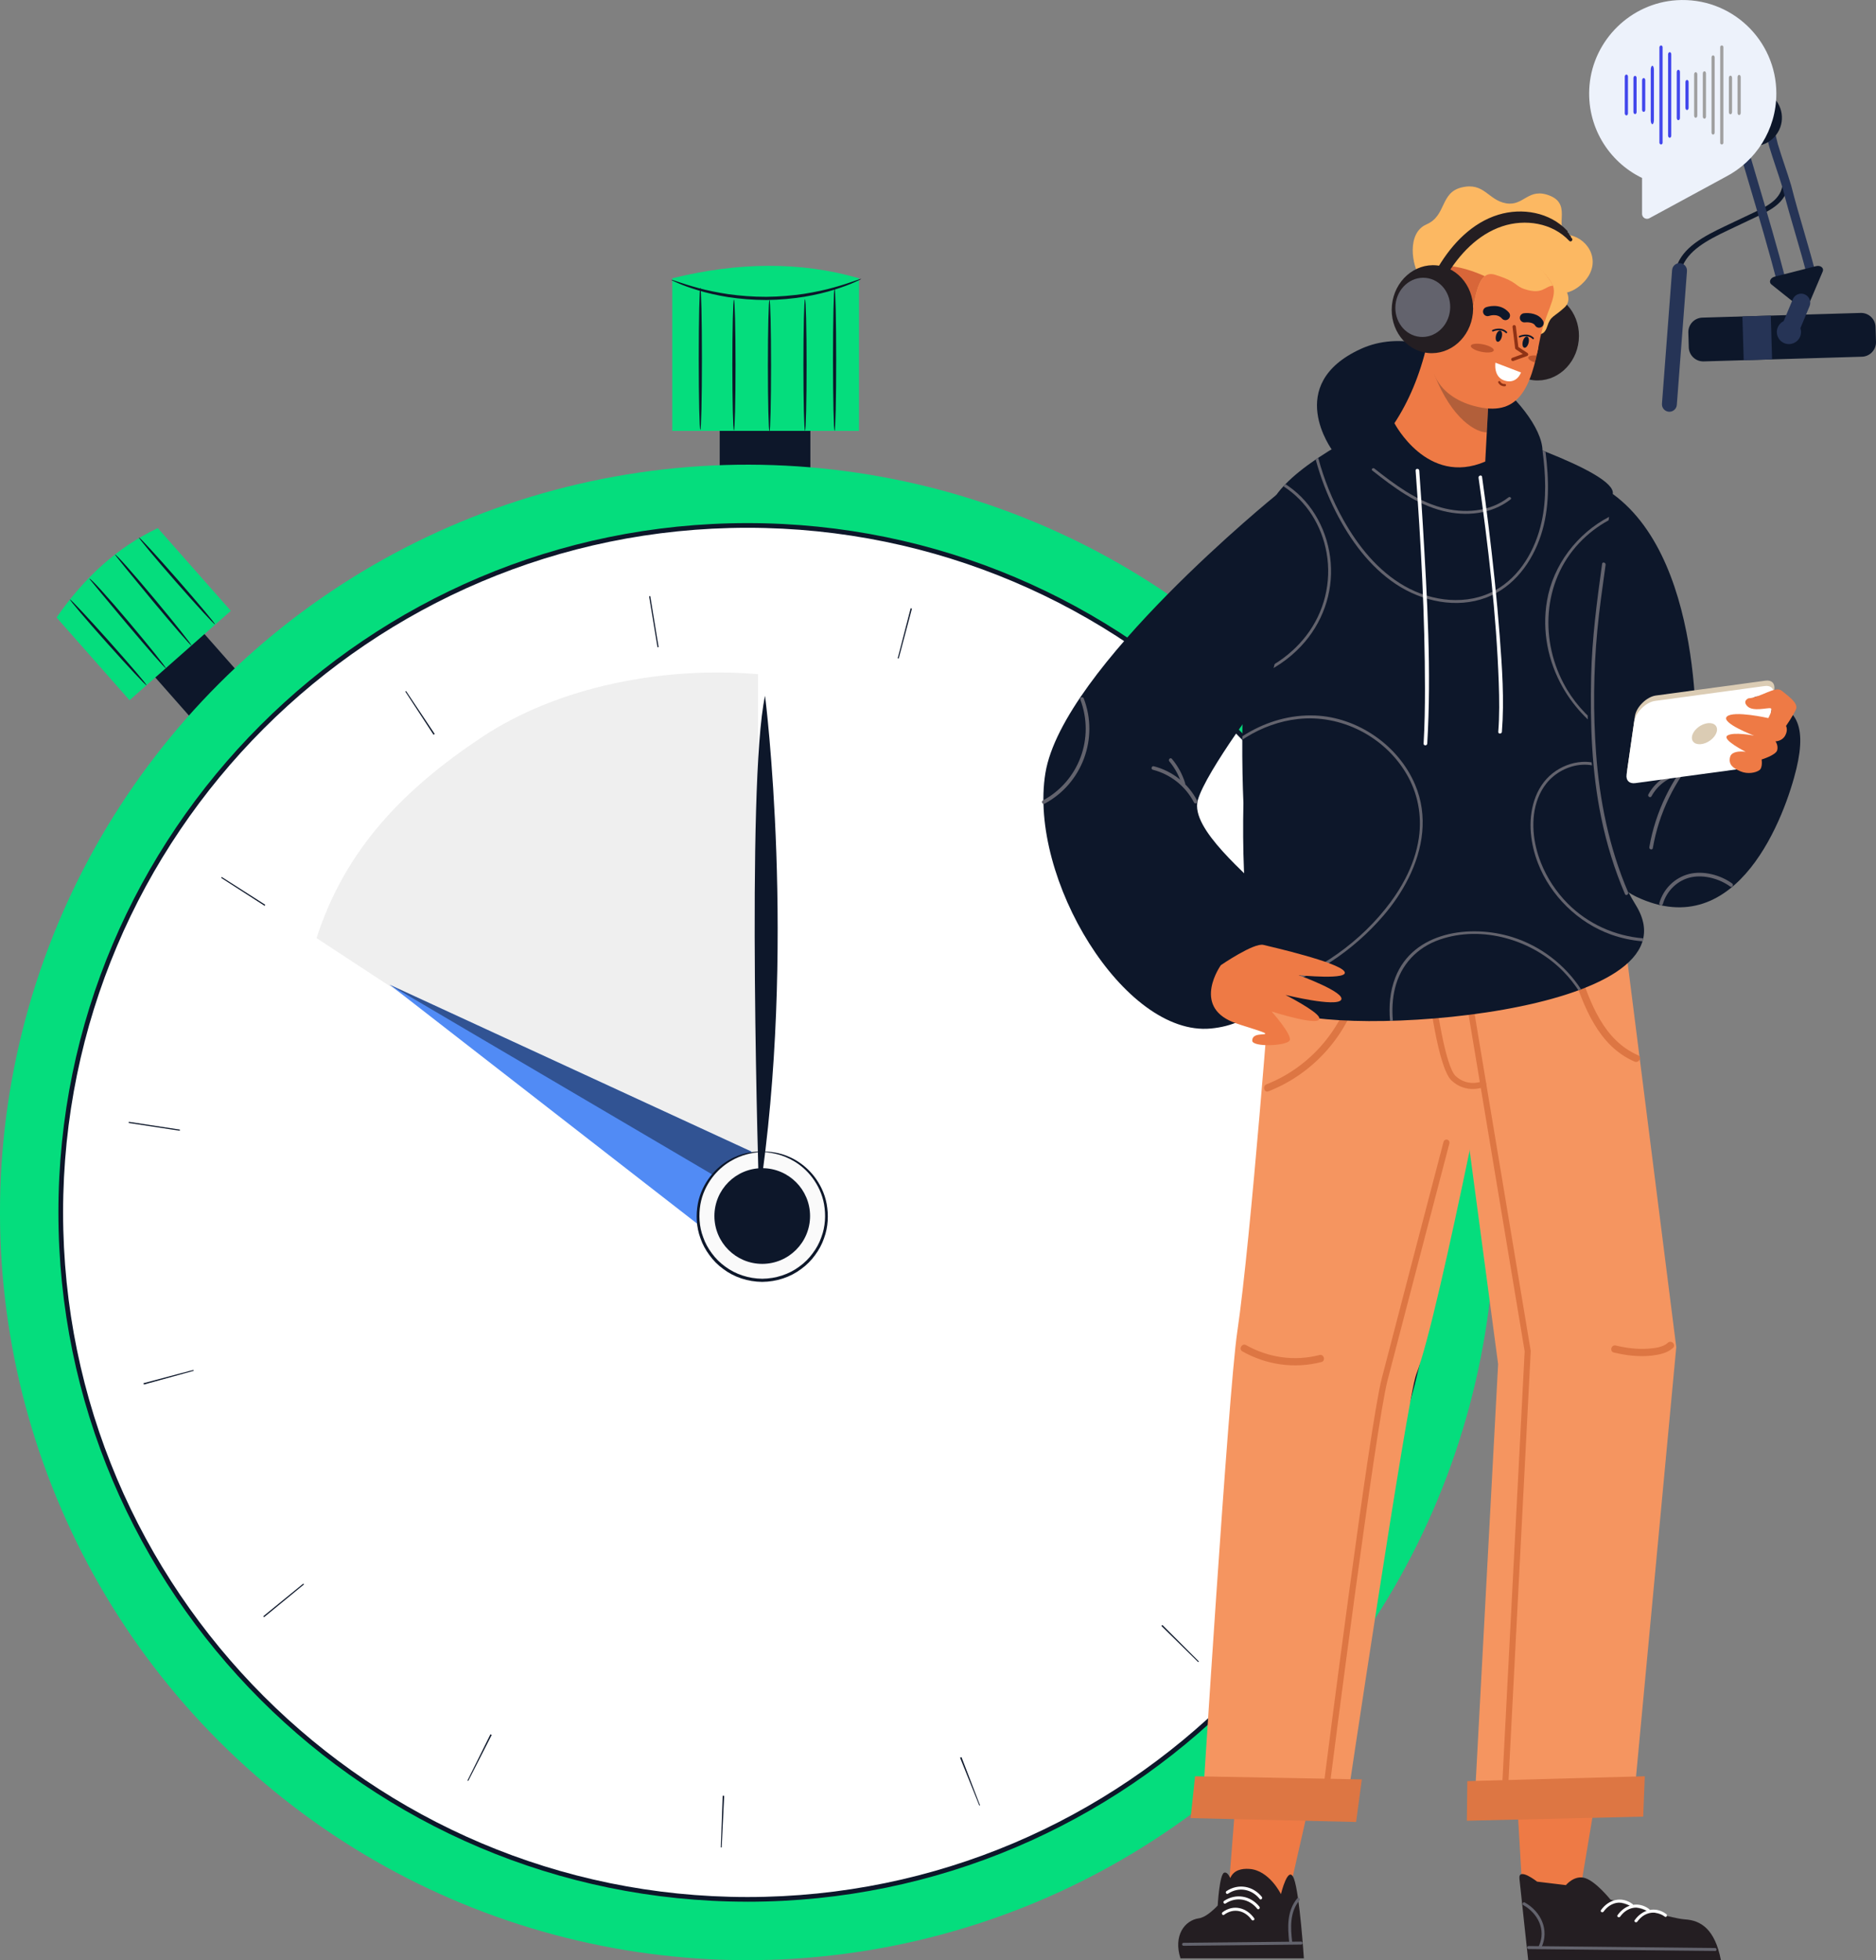 <svg xmlns="http://www.w3.org/2000/svg" viewBox="0 0 800.13 835.72"><rect x="0" y="0" width="800.13" height="835.72" fill="#808080" stroke="none"/><defs><style>.d{fill:#0d172a;}.e{fill:#fff;}.f{fill:#4146ec;}.g{fill:#fafafa;}.h{fill:#05dd7d;}.i{opacity:.5;}.j{fill:#a0a0a0;}.k{fill:#dbccb4;}.l{fill:#fcb862;}.m{fill:#8f3215;}.n{fill:#dd7643;}.o{fill:#f59560;}.p{fill:#ee7a45;}.q{opacity:.4;}.r{fill:#edf2fb;}.s{fill:#d86639;}.t{fill:#63636d;}.u{fill:#efefef;}.v{fill:#241e22;}.w{fill:#263456;}.x{opacity:.3;}.y{fill:#518bf5;}</style></defs><g id="a"></g><g id="b"><g id="c"><g><g><g><g><rect class="d" x="306.96" y="165.65" width="38.67" height="60.35"></rect><path class="h" d="M366.37,183.7h-79.65V118.65c27.89-6.87,54.52-7.29,79.65,0v65.05Z"></path></g><path class="d" d="M367.31,118.92c.04,.09-1.01,.6-2.94,1.46-1.92,.88-4.79,1.96-8.39,3.09-3.6,1.15-7.99,2.21-12.92,3.06-4.94,.78-10.43,1.33-16.21,1.38-5.78,0-11.27-.49-16.22-1.22-4.94-.81-9.34-1.82-12.95-2.94-3.61-1.1-6.49-2.14-8.42-3.01-1.94-.84-2.99-1.34-2.95-1.43,.1-.24,4.4,1.57,11.63,3.51,3.61,.99,7.98,1.89,12.87,2.63,4.9,.66,10.32,1.11,16.03,1.1,5.7-.05,11.12-.55,16.02-1.26,4.88-.78,9.24-1.72,12.84-2.75,7.22-2.01,11.5-3.86,11.6-3.62Z"></path><path class="d" d="M313.03,183.52c-.38,0-.68-12.49-.68-27.89s.3-27.89,.68-27.89,.68,12.49,.68,27.89-.3,27.89-.68,27.89Z"></path><path class="d" d="M328.19,183.9c-.38,0-.68-12.54-.68-28.02s.3-28.02,.68-28.02,.68,12.54,.68,28.02-.3,28.02-.68,28.02Z"></path><path class="d" d="M343.34,183.64c-.38,0-.68-12.54-.68-28.02s.3-28.02,.68-28.02,.68,12.54,.68,28.02-.3,28.02-.68,28.02Z"></path><path class="d" d="M355.96,183.64c-.38,0-.68-13.56-.68-30.28s.3-30.28,.68-30.28,.68,13.56,.68,30.28-.3,30.28-.68,30.28Z"></path><path class="d" d="M298.7,183.26c-.38,0-.68-13.56-.68-30.28s.3-30.29,.68-30.29,.68,13.56,.68,30.29-.3,30.28-.68,30.28Z"></path></g><g><g><rect class="d" x="518.58" y="254.49" width="43.64" height="27.97" transform="translate(-35.78 447.72) rotate(-43.7)"></rect><path class="h" d="M566.77,283.37l-39.8-41.65,34.01-32.5c17.52,11.15,31.05,24.86,39.8,41.65l-34.01,32.5Z"></path></g><path class="d" d="M533.63,248.69c-.22-.23,7.49-8.05,17.22-17.45,9.74-9.41,17.81-16.85,18.03-16.62,.22,.23-7.49,8.04-17.22,17.45-9.73,9.41-17.8,16.85-18.03,16.61Z"></path><path class="d" d="M541.22,256.63c-.11-.12,1.88-2.11,5.17-5.24,3.29-3.13,7.89-7.39,13.01-12.06,5.01-4.53,9.53-8.63,13.15-11.91,1.53-1.36,2.86-2.55,4.01-3.58,.97-.85,1.43-1.29,1.49-1.29,.44,.41-7.63,8.29-17.86,17.63-5.11,4.67-9.8,8.84-13.24,11.81-3.44,2.97-5.62,4.75-5.73,4.63Z"></path><path class="d" d="M551.31,267.2c-.11-.12,1.91-2.12,5.25-5.27,3.34-3.15,8.01-7.43,13.2-12.13,5.1-4.55,9.7-8.66,13.37-11.93,1.56-1.36,2.93-2.54,4.1-3.56,1-.86,1.46-1.22,1.56-1.25,.19,.13-1.8,2.26-5.1,5.42-3.31,3.18-7.96,7.5-13.15,12.19-5.19,4.69-9.95,8.89-13.43,11.88-3.48,2.99-5.69,4.78-5.8,4.66Z"></path><path class="d" d="M560.76,276.82c-.22-.23,7.59-8,17.44-17.34,9.86-9.35,18.02-16.73,18.24-16.5,.22,.23-7.59,8-17.44,17.34-9.85,9.34-18.02,16.73-18.24,16.5Z"></path></g><g><g><rect class="d" x="68.53" y="264.36" width="27.97" height="43.64" transform="translate(-168.71 126.19) rotate(-41.43)"></rect><path class="h" d="M98.44,260.43l-43.19,38.11-31.13-35.27c11.83-17.07,26.07-30.04,43.19-38.11l31.13,35.27Z"></path></g><path class="d" d="M62.48,292.16c-.24,.21-7.74-7.8-16.75-17.9-9.02-10.1-16.13-18.46-15.89-18.67,.24-.21,7.74,7.8,16.76,17.9,9.01,10.1,16.13,18.46,15.89,18.67Z"></path><path class="d" d="M70.71,284.9c-.12,.1-2.03-1.96-5.03-5.38-2.99-3.42-7.07-8.18-11.54-13.48-4.33-5.18-8.25-9.87-11.37-13.61-1.3-1.58-2.44-2.96-3.42-4.15-.81-1-1.23-1.48-1.23-1.54,.43-.42,7.98,7.95,16.91,18.54,4.47,5.3,8.45,10.15,11.28,13.7,2.83,3.55,4.52,5.8,4.4,5.91Z"></path><path class="d" d="M81.67,275.23c-.12,.1-2.05-1.99-5.06-5.45-3.01-3.46-7.11-8.3-11.59-13.67-4.34-5.27-8.27-10.04-11.39-13.84-1.3-1.62-2.42-3.02-3.4-4.24-.82-1.03-1.16-1.51-1.19-1.6,.14-.19,2.18,1.89,5.21,5.31,3.05,3.43,7.17,8.25,11.66,13.62,4.48,5.38,8.48,10.29,11.33,13.89,2.85,3.6,4.55,5.88,4.42,5.98Z"></path><path class="d" d="M91.66,266.17c-.24,.21-7.69-7.9-16.63-18.11-8.95-10.22-16-18.67-15.76-18.88s7.69,7.9,16.64,18.12c8.94,10.22,16,18.67,15.76,18.88Z"></path></g><circle class="h" cx="318.8" cy="516.92" r="318.8" transform="translate(-272.14 376.83) rotate(-45)"></circle><g><circle class="e" cx="318.8" cy="516.92" r="292.89" transform="translate(-272.14 376.83) rotate(-45)"></circle><path class="d" d="M318.8,810.8c-162.05,0-293.89-131.84-293.89-293.89S156.75,223.03,318.8,223.03s293.89,131.84,293.89,293.89-131.84,293.89-293.89,293.89Zm0-585.77c-160.95,0-291.89,130.94-291.89,291.89s130.94,291.89,291.89,291.89,291.89-130.94,291.89-291.89S479.75,225.03,318.8,225.03Z"></path></g><path class="u" d="M135.01,399.96c12.2-37.88,37.21-63.51,70.34-85.56,33.13-22.06,78.31-30.32,117.96-26.96v236.05l-188.3-123.53Z"></path><g><g><polygon class="y" points="297.95 522.19 166.21 419.85 320.49 490.98 325.03 518.02 297.95 522.19"></polygon><g class="q"><polygon points="166.21 419.85 303.78 500.74 320.49 490.98 166.21 419.85"></polygon></g></g><g><g><circle class="g" cx="325.1" cy="518.47" r="27.41" transform="translate(-172.44 162.17) rotate(-22.3)"></circle><path class="d" d="M325.1,491.05c.01,.18-2.44,.03-6.63,1.11-4.1,1.07-10.13,3.83-14.78,10-2.27,3.06-4.2,6.91-4.97,11.34-.74,4.4-.59,9.37,1.22,14.08,.83,2.38,2.08,4.66,3.66,6.77,1.55,2.13,3.47,4.06,5.69,5.65,4.38,3.29,10.01,5.14,15.81,5.2,5.8-.05,11.43-1.9,15.82-5.19,2.22-1.59,4.15-3.52,5.69-5.65,1.58-2.1,2.83-4.39,3.66-6.77,1.81-4.72,1.96-9.68,1.21-14.09-.77-4.43-2.7-8.28-4.97-11.34-4.65-6.18-10.68-8.93-14.78-10-4.18-1.08-6.64-.93-6.63-1.11,0,0,2.45-.34,6.76,.6,4.22,.94,10.49,3.62,15.41,9.93,2.4,3.13,4.46,7.1,5.31,11.71,.82,4.58,.71,9.76-1.15,14.71-.85,2.49-2.15,4.9-3.79,7.11-1.61,2.24-3.62,4.27-5.95,5.95-4.59,3.46-10.51,5.43-16.6,5.48-6.09-.05-12.01-2.01-16.59-5.48-2.33-1.68-4.33-3.71-5.94-5.95-1.64-2.21-2.94-4.62-3.79-7.11-1.85-4.95-1.97-10.14-1.15-14.71,.85-4.61,2.91-8.58,5.31-11.71,4.92-6.32,11.19-9,15.41-9.94,4.31-.95,6.76-.6,6.76-.6Z"></path></g><path class="d" d="M325.1,498.06c11.27,0,20.4,9.14,20.4,20.4s-9.14,20.4-20.4,20.4-20.4-9.13-20.4-20.4,9.13-20.4,20.4-20.4Z"></path></g><path class="d" d="M323.76,510.42s-5.62-176.52,2.54-213.75c0,0,13.66,107.01-2.54,213.75Z"></path></g><path class="d" d="M307.79,787.67l-.35-.02,.79-22.01,.63,.03-1.06,22Zm109.9-17.85l-8.22-20.43,.61-.24,7.91,20.56-.3,.11Zm-217.98-10.51l-.33-.17,9.8-19.72,.54,.27-10.01,19.62Zm311.34-50.65l-15.7-15.44,.41-.41,15.57,15.57-.28,.28Zm-398.43-19.16l-.33-.4,17.07-13.92,.29,.35-17.03,13.97Zm459.03-74.69l-20.64-7.68,.22-.57,20.56,7.91-.13,.34Zm-510.3-24.52l-.15-.56,21.29-5.65,.1,.38-21.24,5.84Zm505.38-84.64l-.02-.35,21.98-1.32,.04,.62-22,1.05Zm-.02-.4l-.03-.48,21.98-1.32,.03,.49-21.98,1.32Zm-490.06-23.16l-21.77-3.3,.08-.49,21.77,3.32-.07,.47Zm463.11-75.79l-.21-.4,19.56-10.11,.24,.46-19.59,10.06Zm-426.89-20.1l-18.53-11.91,.24-.38,18.56,11.85-.28,.44Zm361.99-59.21l-.38-.31,13.76-17.2,.38,.3-13.76,17.2Zm-289.94-13.72l-12.06-18.43,.33-.22,12.22,18.32-.48,.32Zm198.37-32.5l-.41-.11,5.53-21.32,.54,.14-5.65,21.29Zm-102.86-4.8l-3.58-21.73,.49-.08,3.56,21.73-.47,.08Z"></path></g><g><g><path class="v" d="M673.34,145.19c-1.04,10.31-9.61,17.89-19.14,16.94-9.53-.96-16.42-10.1-15.38-20.41,1.04-10.31,9.61-17.89,19.14-16.94,9.53,.96,16.42,10.1,15.38,20.41Z"></path><g><path class="d" d="M668.95,266.07s-7.99,98.74,28.98,116.27c43.56,20.65,63.64-35.32,68.26-54.64,4.61-19.33-.31-28.42-17.16-28.47-16.85-.05-25.85,25.1-25.85,25.1,0,0,5.58-83.97-35.31-113.72l-18.91,55.47Z"></path><path class="t" d="M709.23,385.43c1.64-5.7,6.36-10.29,12.25-11.45,5.53-1.09,12.02,.75,16.51,4.03,.81,.59,1.58-.76,.78-1.34-4.96-3.62-12.31-5.56-18.36-4.04-6.14,1.55-10.95,6.37-12.68,12.39-.28,.96,1.22,1.37,1.49,.41h0Z"></path><path class="t" d="M723.34,320.35c-10.33,11.47-17.25,25.63-19.89,40.84-.17,.98,1.32,1.39,1.49,.41,2.59-14.96,9.33-28.88,19.49-40.16,.67-.74-.43-1.84-1.1-1.1h0Z"></path><path class="t" d="M716.47,328.82c-5.76,1.16-10.6,4.74-13.42,9.88-.48,.88,.86,1.66,1.34,.78,2.64-4.82,7.11-8.09,12.5-9.17,.98-.2,.56-1.69-.41-1.49h0Z"></path><g><g><g><path class="k" d="M694.07,327.89l3.25-22.59c.55-3.84,4.99-8.22,8.87-8.75l46.85-6.35c2.57-.35,4.09,1.16,3.72,3.71l-3.25,22.59c-.55,3.84-4.99,8.22-8.87,8.75l-46.85,6.35c-2.57,.35-4.09-1.16-3.72-3.71Z"></path><path class="e" d="M693.75,330.18l3.25-22.59c.55-3.84,4.99-8.22,8.87-8.75l46.85-6.35c2.57-.35,4.09,1.16,3.72,3.71l-3.25,22.59c-.55,3.84-4.99,8.22-8.87,8.75l-46.85,6.35c-2.57,.35-4.09-1.16-3.72-3.71Z"></path><path class="k" d="M726.34,317.13c-2.94,.7-5.04-.68-4.7-3.07,.34-2.39,3.01-4.9,5.95-5.59,2.94-.7,5.04,.68,4.7,3.07-.34,2.39-3.01,4.9-5.95,5.59Z"></path></g><path class="t" d="M748.78,301.58c-1.47,.27-2.59-.54-2.5-1.82,.09-1.28,1.36-2.54,2.83-2.81,1.47-.27,2.59,.54,2.5,1.82-.09,1.28-1.36,2.54-2.83,2.81Z"></path></g><path class="p" d="M754.19,306.16s-14.77-3.33-17.63-.67c-2.87,2.66,11.56,8.15,11.56,8.15,0,0-8.77-1.74-11.36-.03-2.59,1.71,7.79,6.92,7.79,6.92,0,0-5.91-.92-6.67,2.26-.76,3.19,1.28,4.73,4.42,6.07,3.14,1.34,6.58,.59,8.09-.49,1.51-1.07,.96-4.56,.96-4.56,0,0,6.07-1.83,6.64-3.94,.56-2.11-.73-3.8-.73-3.8,0,0,2.72,.02,4.1-2.39s.4-4.17,.4-4.17c0,0,3.05-4.4,4.23-7.07,1.18-2.66-3.37-5.7-6.06-7.94-2.69-2.24-9.09,2.97-14.2,3.23,0,0-2.77,1.11-.39,3.44,2.37,2.33,8.6,.48,9.83,.8s-.98,4.19-.98,4.19Z"></path></g></g><g><polygon class="p" points="561.92 753.64 548.83 811.27 523.78 808.69 528.1 753.65 561.92 753.64"></polygon><g><path class="v" d="M503.5,834.96h52.61s-1.78-27.39-4.21-33.9c-2.44-6.52-5.57,6.52-5.57,6.52,0,0-4.93-10.17-13.47-10.76-3.33-.23-6.67,.51-8.14,3.89-.63-1.34-1.55-2.65-2.61-2.28-1.99,.71-2.74,13.71-2.75,14.01-2.26,2.36-5.37,5.07-8.01,5.44-6.14,.87-10.98,7.44-7.87,17.08Z"></path><path class="e" d="M538.17,808.73c-3.75-4.67-10.02-5.8-15.05-2.45-.68,.45-.04,1.55,.64,1.1,4.59-3.05,10.11-1.99,13.51,2.26,.51,.64,1.41-.27,.9-.9h0Z"></path><path class="e" d="M537.14,812.91c-3.74-4.67-10.02-5.8-15.05-2.45-.68,.45-.04,1.55,.64,1.1,4.59-3.05,10.11-1.99,13.51,2.26,.51,.64,1.41-.27,.9-.9h0Z"></path><path class="e" d="M534.92,817.86c-3.24-4.55-8.83-6.06-13.48-2.58-.65,.48-.01,1.59,.64,1.1,4.06-3.03,8.89-1.89,11.74,2.13,.47,.66,1.57,.03,1.1-.64h0Z"></path><path class="t" d="M553.31,809.36c-4.44,5.3-4.19,12.17-3.45,18.67,.09,.8,1.36,.81,1.27,0-.7-6.09-1.11-12.77,3.08-17.77,.52-.62-.37-1.53-.9-.9h0Z"></path><path class="t" d="M554.93,827.81c-16.71,.17-33.42,.35-50.13,.52-.82,0-.82,1.28,0,1.27,16.71-.17,33.42-.35,50.13-.52,.82,0,.82-1.28,0-1.27h0Z"></path></g><path class="o" d="M642.05,414.42s-28.02,146.1-38.02,171.59c-3.72,9.47-30.23,187.2-30.23,187.2l-61.11-.45s11.16-178.79,14.99-204.75c5.94-40.17,14.53-154.44,14.53-154.44l99.84,.85Z"></path><path class="n" d="M566.04,761.09c-.05,0-.11,0-.16-.01-.71-.09-1.21-.74-1.12-1.44,.79-6.18,19.32-151.58,24.55-171.86,5.22-20.2,26.15-100.15,26.37-100.96,.18-.69,.89-1.1,1.58-.92,.69,.18,1.1,.89,.92,1.58-.21,.8-21.15,80.75-26.36,100.95-5.2,20.12-24.3,170.03-24.49,171.54-.08,.65-.64,1.13-1.28,1.13Z"></path><path class="n" d="M576.62,421.99c-5.13,18.17-18.84,33.42-36.44,40.31-1.84,.72-1.04,3.72,.82,2.99,18.64-7.29,33.17-23.19,38.61-42.48,.54-1.92-2.45-2.74-2.99-.82h0Z"></path><path class="n" d="M529.89,576.18c10.3,5.78,22.24,7.49,33.7,4.53,1.93-.5,1.11-3.49-.82-2.99-10.66,2.76-21.73,1.16-31.31-4.22-1.74-.98-3.31,1.7-1.56,2.68h0Z"></path><polygon class="n" points="509.71 757.32 580.83 758.66 578.39 776.81 507.8 775.16 509.71 757.32"></polygon></g><g><g><polygon class="p" points="646.06 750.97 649.38 807.37 673.42 809.29 682.71 753.82 646.06 750.97"></polygon><path class="v" d="M667.88,803.73s3.65-4.51,8.28-2.97,10.69,9.12,10.69,9.12c0,0,25.1,8.05,31.88,8.47s12.71,4.24,15.25,17.37h-82.19s-3.23-29.66-3.74-34.74c-.5-5.08,7.55,1.27,7.55,1.27l12.29,1.48Z"></path><path class="t" d="M649.69,812.24c6.2,3.51,9.79,10.5,6.69,17.35-.34,.74,.76,1.39,1.1,.64,3.4-7.49-.28-15.21-7.14-19.09-.71-.4-1.35,.69-.64,1.1h0Z"></path><path class="t" d="M651.96,830.98c21.58,.23,43.17,.45,64.75,.68,4.94,.05,9.88,.1,14.81,.15,.82,0,.82-1.26,0-1.27-21.58-.23-43.17-.45-64.75-.68l-14.81-.15c-.82,0-.82,1.26,0,1.27h0Z"></path><path class="e" d="M683.93,815.04c2.86-4.02,7.69-5.16,11.74-2.13,.66,.49,1.29-.61,.64-1.1-4.65-3.48-10.24-1.97-13.48,2.58-.48,.67,.63,1.3,1.1,.64h0Z"></path><path class="e" d="M691.01,817.17c2.86-4.02,7.69-5.16,11.74-2.13,.66,.49,1.29-.61,.64-1.1-4.65-3.48-10.24-1.97-13.48,2.58-.48,.67,.63,1.3,1.1,.64h0Z"></path><path class="e" d="M698.32,819.31c2.86-4.02,7.69-5.16,11.74-2.13,.66,.49,1.29-.61,.64-1.1-4.65-3.48-10.24-1.97-13.48,2.58-.48,.67,.63,1.3,1.1,.64h0Z"></path></g><polygon class="o" points="692.2 394.76 714.94 574.38 696.33 772.98 628.7 772.98 638.96 581.59 616.93 416.42 692.2 394.76"></polygon><path class="n" d="M670.53,414.33c4.98,14.84,11.13,31.57,26.61,38.29,1.81,.79,3.39-1.88,1.56-2.68-14.75-6.4-20.44-22.31-25.18-36.44-.63-1.88-3.63-1.07-2.99,.82h0Z"></path><path class="n" d="M688.32,576.65c5.29,1.27,10.8,1.94,16.23,1.31,3.13-.37,6.6-1.06,9-3.27,1.47-1.35-.72-3.54-2.19-2.19-2.06,1.9-5.57,2.3-8.23,2.5-4.71,.36-9.41-.24-13.99-1.33-1.94-.46-2.77,2.52-.82,2.99h0Z"></path><path class="n" d="M642.06,761.09s-.04,0-.07,0c-.71-.04-1.26-.64-1.22-1.36l9.51-183.6-23.89-143.37c-.12-.7,.36-1.37,1.06-1.49,.7-.12,1.37,.36,1.49,1.06l23.91,143.51c.02,.09,.02,.19,.02,.28l-9.51,183.74c-.04,.69-.61,1.23-1.29,1.23Z"></path><path class="n" d="M628.2,464.3c-2.66,0-6.01-.74-9.09-3.6-5.9-5.48-9.79-37.8-10.21-41.47-.08-.71,.43-1.35,1.13-1.43,.71-.09,1.35,.43,1.43,1.13,1.12,9.7,5,35.78,9.41,39.87,5.02,4.66,11,2.34,11.26,2.24,.66-.26,1.41,.05,1.68,.71,.27,.66-.05,1.41-.71,1.68-.16,.07-2.15,.86-4.9,.86Z"></path><polygon class="n" points="625.82 759.39 701.51 757.32 700.84 774.53 625.63 776.28 625.82 759.39"></polygon></g><g><path class="d" d="M568.31,192.09s-21.07-28.11,12.03-43.3c33.11-15.19,77.21,24.58,77.55,43.3,.4,22.12-49.71,39.69-89.58,0Z"></path><path class="d" d="M687.86,210.6c-.23,1.32-.79,4.76-1.55,9.76-.07,.48-.15,.98-.22,1.49-1.24,8.19-2.94,19.98-4.66,33.33-1.58,12.28-3.17,25.88-4.44,39.2v.04c-.08,.8-.15,1.59-.22,2.39-.22,2.42-.43,4.83-.63,7.22-.04,.5-.08,1-.12,1.49-.54,6.69-.97,13.21-1.24,19.31-.02,.41-.04,.81-.05,1.22-.89,21.49,.26,37.74,5.51,39.17l-22.97,2.68-1.3,.15-55.26,6.45-1.35,.16-65.93,7.69s-2.11-15.81-3.1-39.79c-.34-8.21-.54-17.37-.48-27.18,0-.48,0-.97,.01-1.46,0-1.16,.02-2.33,.04-3.52,.09-6.56,.31-13.36,.69-20.35,.02-.43,.05-.86,.07-1.3,.28-4.97,.65-10.02,1.1-15.12v-.02c1.64-18.36,4.5-37.41,9.18-55.7,.9-3.52,3.22-7.09,6.46-10.59,.28-.31,.57-.61,.86-.91,3.53-3.63,8.02-7.16,12.9-10.5,.35-.24,.71-.48,1.07-.72,5.62-3.76,11.69-7.23,17.41-10.23,12.77-6.71,23.74-11.09,23.74-11.09,0,0,18.5,5.3,38.19,12.18,5.48,1.91,11.04,3.94,16.33,6.02,.43,.17,.86,.34,1.28,.51,16.25,6.46,29.52,13.26,28.68,18.01Z"></path><path class="t" d="M585.3,200.61c9.07,7.17,18.77,14.42,30.18,17.25,9.8,2.42,20.65,1.4,28.8-4.94,.62-.48-.25-1.35-.87-.87-8.12,6.32-19.19,7-28.83,4.3-10.7-3-19.83-9.82-28.42-16.61-.61-.48-1.49,.38-.87,.87h0Z"></path><path class="d" d="M547.17,430.36c-14.8-8.82-17.6-50.05-16.85-87.81,.23-11.31,.77-22.31,1.4-32.03,1.34-20.59,3.1-35.47,3.1-35.47l142.17,19.34v.03c0,.17-.02,.97-.02,2.29,.03,10.91,1.3,57.84,20.69,89.14,29.05,46.91-129.2,57.19-150.49,44.51Z"></path><g><path class="t" d="M554.93,275.48c-.65,.69-1.32,1.37-2.02,2.03-5.51,5.25-12.26,9.36-19.53,11.73-.92,.3-1.86,.57-2.8,.82,.02-.43,.05-.86,.07-1.3,.96-.26,1.91-.55,2.85-.87,6.59-2.23,12.71-5.89,17.84-10.59,2.09-1.91,4.02-4,5.75-6.24,7.74-10.02,10.91-22.85,8.71-35.32-2.04-11.59-8.51-22.08-18.41-28.4,.28-.31,.57-.61,.86-.91,.41,.26,.82,.54,1.22,.81,10.69,7.41,17.02,19.73,18.08,32.57,1.09,13.17-3.6,26.06-12.63,35.67Z"></path><path class="t" d="M673.6,231.45c-15.84,16.74-17,42.15-5.75,61.69h0c.17,.3,.35,.6,.52,.89,2.21,3.67,4.81,7.01,7.74,10,.34,.35,.69,.69,1.04,1.04,.02,.54,.05,1.09,.08,1.66-.42-.4-.84-.8-1.24-1.21h0c-3.73-3.76-6.94-7.99-9.52-12.56-6.22-10.99-8.86-23.92-6.67-36.78,2.62-15.35,12.9-28.74,26.49-35.82-.07,.48-.15,.98-.22,1.49-4.62,2.51-8.84,5.76-12.47,9.6Z"></path><path class="t" d="M600.7,374.49c-2.85,5.71-6.52,11.08-10.62,15.85-12.88,15.02-30.62,26.98-49.88,32.14-.2-.36-.4-.74-.59-1.12,.93-.24,1.85-.5,2.77-.78,19.86-6.02,38.38-19.27,50.71-35.95,2.33-3.15,4.45-6.49,6.27-9.98,2.85-5.49,4.93-11.36,5.81-17.5,1.36-9.52-.48-19.1-5.39-27.36-9.38-15.81-27.84-25.27-46.13-23.24-7.9,.87-15.44,3.63-22.15,7.78-.56,.34-1.1,.69-1.64,1.05,0-.48,0-.97,.01-1.46,.57-.37,1.14-.72,1.72-1.07,8.79-5.26,18.91-8.21,29.29-7.79,18.16,.74,35.53,12.67,42.65,29.42,5.7,13.42,3.4,27.56-2.82,40.01Z"></path><path class="t" d="M700.87,400.06c-.09,.43-.2,.85-.33,1.27-4.57-.38-9.11-1.34-13.45-2.89-14.01-5.02-25.74-16.49-31.13-30.39-1.6-4.11-2.64-8.42-3.03-12.85-.81-9.3,1.69-19.57,9.33-25.55,3.57-2.79,8.02-4.55,12.5-4.81,1.36-.09,2.72-.02,4.06,.19,.05,.42,.1,.84,.16,1.27-1.41-.26-2.84-.33-4.28-.24-5.78,.36-11.51,3.4-15.13,7.94-6.07,7.61-6.6,18.33-4.39,27.45,.53,2.19,1.22,4.35,2.06,6.45,2.56,6.44,6.48,12.35,11.34,17.27,8.71,8.81,20.27,13.91,32.27,14.89Z"></path><path class="t" d="M674.34,421.82c-.37,.14-.74,.28-1.11,.42-1.83-2.8-3.92-5.42-6.26-7.84-13.2-13.65-34.75-20.13-53-13.77-9.6,3.35-16.49,10.67-18.96,20.58-1.15,4.64-1.34,9.34-.94,14.01-.4,.01-.81,.02-1.21,.03-.54-6.25-.06-12.52,2.27-18.51,7.64-19.61,32.07-22.8,49.95-17.18,12.18,3.83,22.44,11.85,29.25,22.26Z"></path><path class="t" d="M657.2,228.24c-3.78,11.48-11.56,22.07-23.14,26.49-12.81,4.9-27.53,1.73-38.7-5.69-11.27-7.49-19.51-18.83-25.59-30.74-3.65-7.14-6.52-14.65-8.61-22.37,.35-.24,.71-.48,1.07-.72,2.45,9.17,6.02,18.03,10.67,26.33,6.32,11.28,14.78,21.85,26.16,28.34,11.57,6.6,26.68,8.45,38.65,1.81,10.72-5.94,17.18-17.44,19.77-29.1,2.23-10.03,1.75-20.33,.41-30.49,.43,.17,.86,.34,1.28,.51,1.51,11.96,1.82,24.1-1.97,35.64Z"></path></g><path class="e" d="M603.77,200.64c2.26,30.89,3.97,61.9,3.99,92.88,0,7.84-.12,15.68-.58,23.51-.06,1,1.49,.99,1.55,0,1.83-30.86-.03-62.07-1.86-92.89-.46-7.84-.98-15.67-1.55-23.5-.07-.99-1.62-1-1.55,0h0Z"></path><path class="e" d="M630.62,203.71c4.08,28.94,7.59,58.18,8.61,87.4,.24,6.96,.34,13.96-.21,20.91-.08,.99,1.47,.99,1.55,0,1.08-13.63,.08-27.48-.95-41.08-1.19-15.79-2.88-31.55-4.82-47.27-.84-6.8-1.73-13.59-2.69-20.38-.14-.98-1.63-.57-1.49,.41h0Z"></path></g><g><path class="l" d="M665.49,120.45s6.4,6.38,1.77,10.65c-4.63,4.27-5.86,3.46-7.36,8.09s-4.29,3.32-5.89,2.06c-1.61-1.26-1.6-22.3,11.48-20.81Z"></path><path class="l" d="M669.73,100.29c-8.28-1.91,1.48-12.73-8.62-16.82-9.37-3.79-11.09,4.57-18.78,3.21-7.69-1.36-9.29-9.14-19.01-6.75-9.15,2.25-6.35,12.03-14.91,15.74-8.56,3.71-6.19,17.7-2.7,22.58,.36,.5,3.68,1.93,3.78,2.28,3.85,3.1,4.64,5.13,9.05,7.29,5.42,2.66,11.34,3.53,17.26,3.95,8.91,.64,17.98-.12,26.47-2.93,.08-5.74,6.14-1.04,13.29-8.61,7.66-8.12,2.46-18.04-5.82-19.94Z"></path><g><path class="p" d="M594.73,180.42s14,27,38.74,16.37l.89-16.69,.59-11.01,.41-7.71-26.68-14.65c-3.15,13.49-7.92,24.52-13.94,33.69Z"></path><g class="x"><path class="v" d="M611.73,159.53c7.49,19.41,18.18,25.02,22.4,24.77l.81-15.21-23.21-9.56Z"></path></g></g><g><path class="p" d="M608.25,137.9c-.3,1.18-.51,2.28-.64,3.35-.31,2.46-.19,4.72,.3,7.13,.65,3.17,1.95,6.64,3.79,11.23,2.89,7.22,9.7,11.5,16.88,13.45,19.06,5.19,24.29-7.34,28.01-27.4,2.31-12.46,7.57-18.29,5.8-23.85h0c-.14-.28-.3-.55-.45-.81-3.64-6.35-9.72-10.95-16.76-13-1.36-.39-2.66-.73-3.93-1.01-.28-.07-.57-.13-.86-.19-.12-.03-.24-.05-.35-.07-.32-.07-.64-.13-.96-.18-.23-.05-.45-.08-.68-.12-.52-.09-1.02-.16-1.52-.23-15.81-2.03-22.1,6.24-25.11,15.26-2.05,6.13-2.56,12.61-3.53,16.44Z"></path><path class="p" d="M628.73,141.54c-.26,1.05,1.16,2.31,3.17,2.82,2.02,.51,3.87,.07,4.13-.98,.26-1.05-1.16-2.31-3.17-2.82s-3.87-.07-4.13,.98Z"></path><path class="p" d="M655.57,150.68c-.78,.28-1.89,.3-3.06,0-2.01-.51-3.43-1.77-3.17-2.82,.26-1.05,2.11-1.49,4.13-.98,1.11,.28,2.04,.79,2.61,1.36l-.51,2.43Z"></path></g><path class="v" d="M613.76,145.02c-2.71-.64-4.74-2-6.16-3.77-.31,2.46-.19,4.72,.3,7.13,2.14-.46,4.13-1.51,5.85-3.36Z"></path><path class="l" d="M616.1,122.41c7.1,3.99,4.59,17.19,9.06,15.94,4.47-1.25,2.55-24.3,12.46-21.22,9.91,3.09,8.19,4.68,12.7,6.16,7.68,2.52,8.66-1.39,12.05-1.49-.14-.27-.3-.54-.45-.81-3.64-6.35-9.53-11.73-16.56-13.79-1.36-.39-2.06-.58-3.33-.86-.28-.07-.83-.08-1.11-.13-.12-.03-.73-.26-.85-.27-.32-.07,0,0-.32-.05-.23-.05-.82,.03-1.04,0-.51-.09-1.14-.41-1.64-.47-15.81-2.03-22.3,7.01-25.3,16.03,1.31-.2,2.77,.07,4.33,.95Z"></path><path class="s" d="M625.16,138.35c-4.47,1.25-1.96-11.94-9.06-15.94-1.56-.88-3.01-1.15-4.33-.95-2.04,6.13-2.56,12.61-3.53,16.44-.29,1.15-.5,2.23-.63,3.26-.94-8.67-1.87-18.85-1.55-22.97,.06-.83,.18-1.6,.36-2.31,.23-.15,.46-.3,.69-.43,1.01-.6,2.09-1.05,3.21-1.39,1.77-.52,3.65-.74,5.56-.74,6.21,0,12.81,2.37,17.38,4.43-5.07,3.97-4.45,19.56-8.11,20.58Z"></path><path class="p" d="M639.19,163.94c-1.57,.12-3.11-.27-4-1.66-.45-.7,.66-1.37,1.11-.67,.63,.99,1.77,1.11,2.86,1.03,.83-.06,.86,1.23,.03,1.3h0Z"></path><path class="p" d="M621.03,141.81c1.8-2.82,2.08-6.34,.99-9.5-1.42-4.09-4.31-10.57-8.52-11.03-6.19-.67-8.25,4.49-9.02,10.07-.78,5.58,1,13.59,8.76,14.32,3.88,.36,6.33-1.55,7.8-3.86Z"></path><path class="v" d="M614.14,139.06c.87-2.2,1.61-4.54,1.31-6.94-.27-2.14-1.74-5.52-4.45-5.33-.91,.06-1.16-1.34-.25-1.4,2.61-.19,4.55,1.81,5.48,4.11,1.35,3.32,.49,6.87-.77,10.06-.34,.85-1.67,.35-1.33-.5h0Z"></path><path class="v" d="M670.43,101.6c-.13-.14-.27-.26-.4-.39,.04-.21,0-.44-.2-.64-.17-.18-.35-.34-.52-.51,0-.18-.05-.37-.21-.55-.15-.16-.31-.31-.47-.46,.04-.22,0-.45-.19-.66-7.39-7.91-19.25-9.93-29.38-6.84-11.18,3.41-19.7,12.38-25.55,22.16-.34,.57,.14,1.1,.65,1.14-.33,.58,.18,1.11,.7,1.12-.23,.5,.14,.96,.59,1.05-.35,.81,.89,1.5,1.38,.68,5.52-9.24,13.45-17.74,23.91-21.22,9.77-3.25,21.37-1.48,28.57,6.22,.68,.73,1.78-.37,1.1-1.1Z"></path></g><path class="t" d="M683.31,240.38c-2.2,15.95-4.31,31.82-4.67,47.94-.45,20.26,.21,40.54,4.32,60.44,2.3,11.13,5.64,22,10.11,32.44,.39,.91,1.73,.13,1.34-.78-8.06-18.81-12.2-39.05-13.68-59.4-1.25-17.18-1.09-34.74,.51-51.9,.88-9.48,2.26-18.9,3.56-28.33,.13-.98-1.36-1.4-1.49-.41h0Z"></path><g><path class="d" d="M544.38,211s-91.14,73.79-98.5,118.57c-7.36,44.77,33.57,112.48,70.58,108.94,37.01-3.54,32.07-47.01,24.12-56.17-7.95-9.16-33.1-28.8-29.72-41.13,3.37-12.33,29.72-47.03,29.72-47.03,0,0,18.51-58.11,3.79-83.19Z"></path><path class="p" d="M520.67,411.53s14.08-9.67,18.19-8.67c4.12,1,31.57,7.32,34.47,11.24,2.9,3.92-19.43,1.67-19.43,1.67,0,0,20.14,7.3,18.1,10.53-2.05,3.22-23.72-2.1-23.72-2.1,0,0,13.15,6.72,14.33,9.55,1.92,4.64-20.27-2.51-20.27-2.51,0,0,8.85,9.93,7.71,12.33-1.15,2.4-15.96,2.99-15.96,.11,0-3.34,5.04-2.33,5.56-2.92,.57-.64-9.58-3.26-13.91-5.02-17.32-7.04-5.06-24.2-5.06-24.2Z"></path><path class="t" d="M510.6,341.38c-3.81-7.31-10.51-12.63-18.49-14.68-.97-.25-1.38,1.25-.41,1.49,7.61,1.96,13.93,7,17.56,13.97,.46,.89,1.8,.1,1.34-.78h0Z"></path><path class="t" d="M498.73,324.62c2.41,2.89,4.16,6.14,5.27,9.73,.29,.95,1.79,.54,1.49-.41-1.19-3.85-3.09-7.32-5.67-10.41-.64-.77-1.73,.33-1.1,1.1h0Z"></path><path class="t" d="M460.74,298.19c6.27,16.39-.51,34.81-15.97,43.12-.88,.47-.1,1.81,.78,1.34,16.02-8.61,23.18-27.87,16.68-44.87-.35-.92-1.85-.52-1.49,.41h0Z"></path></g><g><path class="v" d="M593.67,130.09c-1.04,10.31,5.85,19.45,15.38,20.41,9.53,.96,18.1-6.62,19.14-16.94,1.04-10.31-5.85-19.45-15.38-20.41-9.53-.96-18.1,6.62-19.14,16.94Z"></path><path class="t" d="M595.2,129.88c-.7,6.94,3.94,13.1,10.36,13.74,6.42,.65,12.19-4.46,12.89-11.4,.7-6.94-3.94-13.1-10.36-13.74-6.42-.65-12.19,4.46-12.89,11.4Z"></path></g></g><g><g><path class="d" d="M651.95,146.19c-.33,1.31-1.15,2.23-1.83,2.06-.68-.17-.96-1.37-.63-2.68,.33-1.31,1.15-2.23,1.83-2.06,.68,.17,.96,1.37,.63,2.68Z"></path><path class="d" d="M647.96,143.85c-.06-.04-.12-.09-.15-.16-.08-.18,0-.39,.17-.47,.15-.07,3.69-1.67,6.16,.78,.14,.14,.14,.36,0,.5-.14,.14-.36,.14-.51,0-2.12-2.11-5.33-.66-5.36-.64-.11,.05-.23,.04-.32-.01Z"></path></g><g><path class="d" d="M640.52,143.65c-.33,1.31-1.15,2.23-1.83,2.06-.68-.17-.96-1.37-.63-2.68,.33-1.31,1.15-2.23,1.83-2.06,.68,.17,.96,1.37,.63,2.68Z"></path><path class="d" d="M636.53,141.31c-.06-.04-.12-.09-.15-.16-.08-.18,0-.39,.17-.47,.15-.07,3.69-1.67,6.16,.78,.14,.14,.14,.36,0,.5-.14,.14-.36,.14-.5,0-2.12-2.11-5.33-.66-5.36-.64-.11,.05-.23,.04-.32-.01Z"></path></g><g class="i"><path class="m" d="M637.1,149.4c-.18,.88-2.51,1.15-5.21,.61-2.7-.54-4.74-1.7-4.57-2.58,.18-.88,2.51-1.15,5.21-.61,2.7,.54,4.74,1.7,4.57,2.58Z"></path></g><g class="i"><path class="m" d="M654.66,154.54c-1.84-.6-3.01-1.44-2.87-2.13,.14-.69,1.67-.99,3.58-.83-.24,1.21-.57,2.2-.71,2.96Z"></path></g><path class="e" d="M637.81,154.63s-1.01,6.26,4.12,7.7c5.13,1.44,6.79-3.53,6.79-3.53l-10.91-4.17Z"></path><path class="m" d="M640.39,164.43c-.96-.43-1.35-1.25-1.37-1.3-.11-.24,0-.52,.24-.63,.24-.11,.52,0,.63,.23,.02,.05,.54,1.08,1.93,.99,.26-.02,.49,.18,.51,.44,.02,.26-.18,.49-.45,.51-.6,.04-1.1-.07-1.49-.24Z"></path><path class="m" d="M644.92,153.86c-.15-.08-.28-.21-.34-.39-.13-.37,.06-.78,.43-.91l4.49-1.63-2.98-1.98c-.17-.12-.29-.3-.31-.51l-1.11-9.04c-.05-.39,.23-.75,.62-.8,.39-.05,.75,.23,.8,.62l1.07,8.71,3.89,2.58c.22,.15,.35,.41,.31,.68-.03,.27-.21,.49-.47,.59l-5.82,2.11c-.2,.07-.4,.05-.57-.04Z"></path><path class="d" d="M633.17,134.3c-.23-.21-.42-.47-.53-.78-.38-1.02,.14-2.15,1.16-2.52,.24-.09,5.97-2.14,9.76,2.25,.71,.82,.62,2.06-.21,2.77-.82,.71-2.06,.61-2.77-.21-2.03-2.35-5.39-1.14-5.42-1.13-.71,.26-1.47,.09-1.99-.38Z"></path><path class="d" d="M656.1,139.7c-.56-.09-1.09-.43-1.39-.96-.83-1.44-3.57-1.38-4.26-1.29-1.07,.15-2.06-.61-2.21-1.68-.15-1.07,.61-2.06,1.68-2.21,2.19-.3,6.37,.04,8.2,3.22,.54,.94,.22,2.14-.72,2.68-.41,.23-.86,.31-1.29,.24Z"></path></g></g><g><path class="d" d="M715.05,113.69c2.74-8.18,11.34-12.82,20.66-17.24l12.25-5.81c3.04-1.44,6.18-2.93,8.57-5.05,1.5-1.33,3.97-4.11,3.62-7.78l2.27,.09c.3,3.24-1.18,6.49-4.17,9.14-2.59,2.3-5.85,3.85-9.01,5.34l-12.25,5.81c-8.96,4.25-17.21,8.69-19.75,16.26l-2.19-.76Z"></path><path class="w" d="M752.96,42.34c1.87,6.07,3.75,12.36,5.31,19.15,.9,2.99,1.87,5.9,2.81,8.71,.96,2.86,1.95,5.81,2.87,8.88l.02,.08c1.69,6.66,3.54,12.99,5.33,19.11,2.07,7.06,4.02,13.74,5.73,20.83l-3.7,.89c-1.69-7-3.63-13.63-5.68-20.65-1.8-6.14-3.66-12.49-5.36-19.2-.9-3-1.88-5.91-2.82-8.73-.95-2.86-1.94-5.81-2.87-8.88l-.03-.12c-1.52-6.62-3.36-12.81-5.2-18.78,1.31,.01,2.62-.42,3.59-1.28Z"></path><path class="w" d="M741.13,47.14c.03,.1,.05,.21,.08,.31,1.2,4.77,2.45,9.7,3.97,14.59,1.32,4.48,2.63,8.9,3.92,13.27,4.66,15.71,9.06,30.55,13,45.77l-3.69,.96c-3.93-15.15-8.32-29.96-12.97-45.64-1.3-4.37-2.6-8.79-3.91-13.25-1.52-4.9-2.77-9.82-3.97-14.58,1.3-.04,2.61-.56,3.57-1.43Z"></path><path class="d" d="M759.26,54.37c-2.3,6.26-9.23,9.46-15.48,7.17-6.26-2.3-9.46-9.23-7.17-15.49s9.23-9.46,15.49-7.17,9.46,9.23,7.17,15.49Z"></path><path class="d" d="M765.76,115.7l8.81-2.23c1.89-.48,3.47,.78,2.84,2.27l-2.94,6.92-2.94,6.92c-.63,1.49-3,2.09-4.26,1.08l-5.87-4.69-5.87-4.69c-1.26-1.01-.47-2.87,1.42-3.34l8.81-2.23Z"></path><path class="d" d="M720.28,148.1l-.19-6.32c-.1-3.41,2.58-6.26,5.99-6.36l67.5-2c3.41-.1,6.26,2.58,6.36,5.99l.19,6.32c.1,3.41-2.58,6.26-5.99,6.36l-67.5,2c-3.41,.1-6.26-2.58-6.36-5.99Z"></path><polygon class="w" points="791.97 133.46 791.97 133.46 755.26 134.55 755.81 153.22 776.92 152.6 743.71 153.58 743.15 134.91 791.97 133.46"></polygon><g><path class="w" d="M767.75,143.54c-1.1,2.63-4.12,3.87-6.74,2.77-2.63-1.1-3.87-4.12-2.77-6.74,1.1-2.63,4.12-3.87,6.74-2.77,2.63,1.1,3.87,4.12,2.77,6.74Z"></path><path class="w" d="M765.82,144.83l-7.13-2.98,5.96-14.27c.82-1.97,3.09-2.9,5.06-2.08h0c1.97,.82,2.9,3.09,2.08,5.06l-5.96,14.27Z"></path></g><path class="w" d="M711.77,175.54h0c-1.75-.13-3.06-1.66-2.93-3.41l4.33-56.99c.13-1.75,1.66-3.06,3.41-2.93h0c1.75,.13,3.06,1.66,2.93,3.41l-4.33,56.99c-.13,1.75-1.66,3.06-3.41,2.93Z"></path></g><g><path class="r" d="M757.63,39.92c0-22.92-19.31-41.32-42.55-39.83-19.49,1.25-35.47,16.85-37.14,36.31-1.48,17.3,8.08,32.55,22.41,39.48h0v15.3c0,1.61,1.72,2.63,3.13,1.86l32.48-17.62h0c12.86-6.63,21.66-20.03,21.66-35.5Z"></path><g><path class="f" d="M693.66,49.2c-.38-.01-.68-.42-.68-.9v-15.61c0-.48,.3-.89,.68-.9,.38-.01,.68,.37,.68,.86v15.7c0,.49-.3,.87-.68,.86Z"></path><path class="f" d="M697.35,48.64c-.38-.01-.68-.42-.68-.91v-14.48c0-.49,.3-.9,.68-.91,.38-.01,.68,.38,.68,.87v14.56c0,.49-.3,.89-.68,.87Z"></path><path class="f" d="M701.04,47.7c-.38,0-.68-.42-.68-.92v-12.58c0-.5,.3-.91,.68-.92,.38,0,.68,.39,.68,.89v12.64c0,.5-.3,.9-.68,.89Z"></path><path class="f" d="M704.73,52.96c-.38-.01-.68-.8-.68-1.75V29.78c0-.95,.31-1.74,.68-1.75,.38-.01,.68,.75,.68,1.71v21.51c0,.96-.31,1.73-.68,1.71Z"></path><path class="f" d="M708.43,61.6c-.38-.02-.68-.39-.68-.82V20.21c0-.43,.31-.8,.68-.82,.38-.02,.68,.32,.68,.75V60.85c0,.43-.31,.77-.68,.75Z"></path><path class="f" d="M712.13,58.75c-.38-.01-.68-.44-.68-.96V23.19c0-.51,.31-.94,.68-.96,.38-.01,.68,.39,.68,.91V57.84c0,.52-.31,.92-.68,.91Z"></path><path class="f" d="M715.83,51.24c-.38,0-.68-.43-.68-.95V30.7c0-.52,.31-.94,.68-.95,.38,0,.68,.41,.68,.93v19.63c0,.52-.31,.93-.68,.93Z"></path><path class="f" d="M719.53,46.91c-.38,0-.68-.43-.68-.95v-10.94c0-.52,.31-.94,.68-.95,.38,0,.68,.42,.68,.94v10.96c0,.52-.31,.94-.68,.94Z"></path><path class="j" d="M723.24,50.22c-.38,0-.68-.43-.68-.95V31.71c0-.52,.31-.95,.68-.95,.38,0,.68,.42,.68,.94v17.58c0,.52-.31,.94-.68,.94Z"></path><path class="j" d="M726.94,50.61c-.38,0-.68-.43-.68-.95V31.33c0-.52,.31-.95,.68-.95,.38,0,.68,.42,.68,.95v18.34c0,.52-.31,.95-.68,.95Z"></path><path class="j" d="M730.65,57.39c-.38,0-.68-.42-.68-.95V24.54c0-.52,.31-.95,.68-.95,.38,0,.68,.43,.68,.95v31.9c0,.52-.31,.95-.68,.95Z"></path><path class="j" d="M734.36,61.6c-.38,0-.68-.3-.68-.68V20.06c0-.38,.31-.68,.68-.68,.38,0,.68,.32,.68,.69V60.9c0,.38-.31,.69-.68,.69Z"></path><path class="j" d="M738.06,48.73c-.38,0-.68-.42-.68-.94v-14.61c0-.52,.31-.94,.68-.94,.38,0,.68,.43,.68,.95,0,4.86,0,9.72,0,14.59,0,.52-.31,.94-.68,.95Z"></path><path class="j" d="M741.76,49.06c-.38,0-.68-.41-.68-.93v-15.27c0-.52,.31-.94,.68-.93,.38,0,.68,.43,.68,.95v15.24c0,.52-.31,.94-.68,.95Z"></path></g></g></g></g></g></svg>